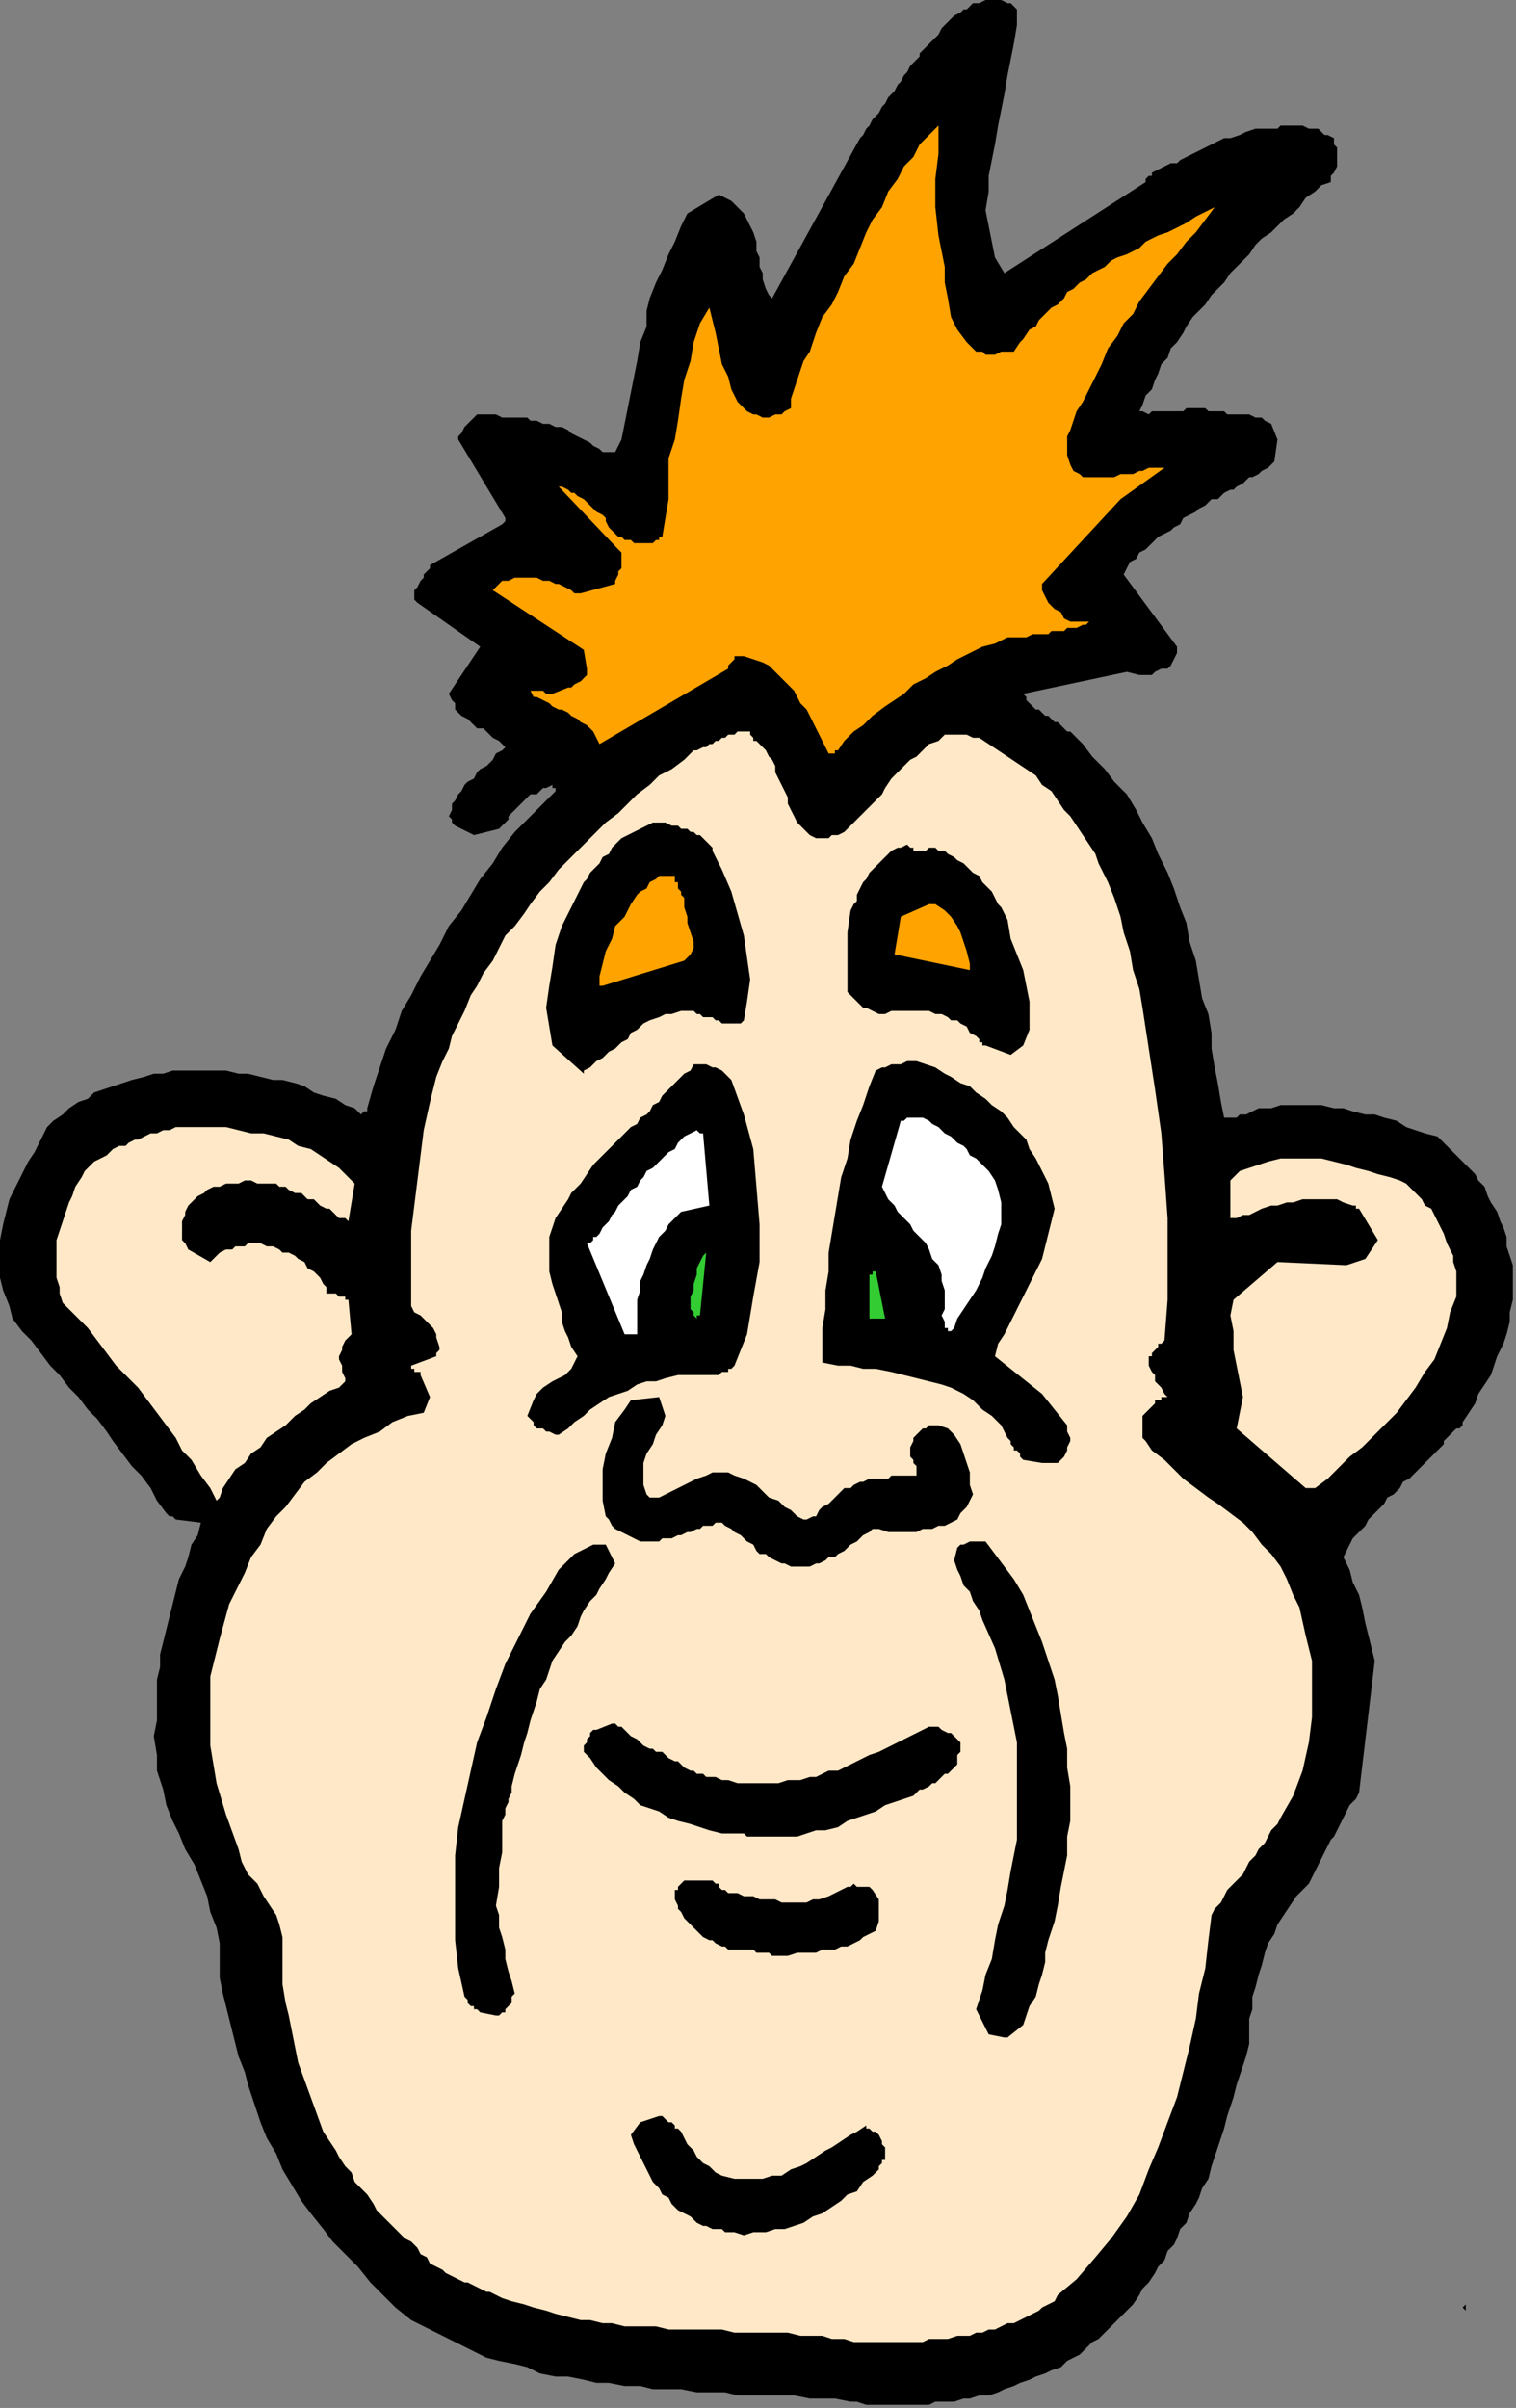 <?xml version="1.0" encoding="UTF-8" standalone="no"?>
<svg
   xmlns:dc="http://purl.org/dc/elements/1.1/"
   xmlns:cc="http://creativecommons.org/ns#"
   xmlns:rdf="http://www.w3.org/1999/02/22-rdf-syntax-ns#"
   xmlns:svg="http://www.w3.org/2000/svg"
   xmlns="http://www.w3.org/2000/svg"
   xmlns:sodipodi="http://sodipodi.sourceforge.net/DTD/sodipodi-0.dtd"
   xmlns:inkscape="http://www.inkscape.org/namespaces/inkscape"
   version="1.0"
   width="127.794mm"
   height="202.935mm"
   id="svg49"
   sodipodi:docname="CMEN140.WMF">
  <rect width="100%" height="100%" fill="#808080" stroke="none"/>
  <sodipodi:namedview
     pagecolor="#ffffff"
     bordercolor="#666666"
     borderopacity="1"
     objecttolerance="10"
     gridtolerance="10"
     guidetolerance="10"
     inkscape:pageopacity="0"
     inkscape:pageshadow="2"
     inkscape:window-width="640"
     inkscape:window-height="480"
     id="namedview51" />
  <defs
     id="defs3">
    <pattern
       id="WMFhbasepattern"
       patternUnits="userSpaceOnUse"
       width="6"
       height="6"
       x="0"
       y="0" />
  </defs>
  <path
     style="fill:#000000;fill-rule:evenodd;fill-opacity:1;stroke:none;"
     d="  M 271,765   L 273,765   L 276,766   L 279,766   L 282,766   L 285,766   L 287,766   L 290,766   L 293,766   L 296,766   L 298,765   L 301,765   L 304,765   L 307,764   L 309,764   L 312,763   L 315,763   L 318,762   L 320,761   L 323,760   L 325,759   L 328,758   L 330,757   L 333,756   L 335,755   L 338,754   L 340,752   L 342,751   L 344,750   L 346,748   L 348,746   L 350,745   L 352,743   L 355,740   L 357,738   L 359,736   L 361,734   L 363,731   L 364,729   L 366,727   L 368,724   L 369,722   L 371,720   L 372,717   L 374,715   L 375,713   L 376,710   L 378,708   L 379,705   L 381,702   L 382,700   L 383,697   L 385,694   L 386,690   L 387,687   L 388,684   L 389,681   L 390,678   L 391,674   L 392,671   L 393,668   L 394,664   L 395,661   L 396,658   L 397,655   L 398,651   L 398,647   L 398,643   L 399,640   L 399,636   L 400,633   L 401,629   L 402,626   L 403,622   L 404,619   L 406,616   L 407,613   L 409,610   L 411,607   L 413,604   L 415,602   L 417,600   L 418,598   L 419,596   L 420,594   L 421,592   L 422,590   L 423,588   L 424,586   L 425,585   L 426,583   L 427,581   L 428,579   L 429,577   L 430,575   L 432,573   L 433,571   L 438,529   L 437,525   L 436,521   L 435,517   L 434,512   L 433,508   L 431,504   L 430,500   L 428,496   L 429,494   L 430,492   L 431,490   L 432,489   L 434,487   L 435,486   L 436,484   L 437,483   L 439,481   L 440,480   L 441,479   L 442,477   L 444,476   L 445,475   L 446,474   L 447,472   L 449,471   L 451,469   L 452,468   L 454,466   L 455,465   L 457,463   L 458,462   L 460,460   L 460,459   L 461,458   L 462,457   L 463,456   L 464,455   L 465,455   L 466,454   L 466,453   L 468,450   L 470,447   L 471,444   L 473,441   L 475,438   L 476,435   L 477,432   L 479,428   L 480,425   L 481,421   L 481,418   L 482,414   L 482,411   L 482,407   L 482,403   L 481,400   L 480,397   L 480,394   L 479,391   L 478,389   L 477,386   L 475,383   L 474,381   L 473,378   L 471,376   L 470,374   L 468,372   L 466,370   L 464,368   L 462,366   L 460,364   L 458,362   L 454,361   L 451,360   L 448,359   L 445,357   L 441,356   L 438,355   L 435,355   L 431,354   L 428,353   L 425,353   L 421,352   L 418,352   L 415,352   L 411,352   L 408,352   L 405,353   L 403,353   L 401,353   L 399,354   L 397,355   L 395,355   L 394,356   L 392,356   L 390,356   L 389,351   L 388,345   L 387,340   L 386,334   L 386,329   L 385,323   L 383,318   L 382,312   L 381,306   L 379,300   L 378,294   L 376,289   L 374,283   L 372,278   L 369,272   L 367,267   L 364,262   L 362,258   L 359,253   L 355,249   L 352,245   L 348,241   L 345,237   L 341,233   L 340,233   L 339,232   L 338,231   L 337,230   L 336,230   L 335,229   L 334,228   L 333,228   L 332,227   L 331,226   L 330,226   L 329,225   L 328,224   L 327,223   L 327,222   L 326,221   L 359,214   L 363,215   L 365,215   L 367,215   L 368,214   L 370,213   L 372,213   L 373,212   L 374,210   L 375,208   L 375,208   L 375,207   L 375,206   L 375,206   L 358,183   L 359,181   L 360,179   L 362,178   L 363,176   L 365,175   L 366,174   L 368,172   L 369,171   L 371,170   L 373,169   L 374,168   L 376,167   L 377,165   L 379,164   L 381,163   L 382,162   L 384,161   L 385,160   L 386,159   L 388,159   L 389,158   L 390,157   L 392,156   L 393,156   L 394,155   L 396,154   L 397,153   L 398,152   L 399,152   L 401,151   L 402,150   L 404,149   L 404,149   L 405,148   L 405,148   L 406,147   L 407,140   L 405,135   L 403,134   L 402,133   L 401,133   L 400,133   L 398,132   L 397,132   L 396,132   L 394,132   L 393,132   L 391,132   L 390,131   L 389,131   L 387,131   L 386,131   L 385,131   L 384,130   L 382,130   L 381,130   L 379,130   L 378,130   L 377,131   L 375,131   L 374,131   L 373,131   L 372,131   L 370,131   L 369,131   L 368,131   L 367,131   L 366,132   L 364,131   L 363,131   L 364,129   L 365,126   L 367,124   L 368,121   L 369,119   L 370,116   L 372,114   L 373,111   L 375,109   L 377,106   L 378,104   L 380,101   L 382,99   L 384,97   L 386,94   L 388,92   L 390,90   L 392,87   L 394,85   L 396,83   L 398,81   L 400,78   L 402,76   L 405,74   L 407,72   L 409,70   L 412,68   L 414,66   L 416,63   L 419,61   L 421,59   L 424,58   L 424,56   L 425,55   L 426,53   L 426,51   L 426,49   L 426,47   L 425,46   L 425,44   L 423,43   L 422,43   L 421,42   L 420,41   L 418,41   L 417,41   L 415,40   L 413,40   L 412,40   L 410,40   L 408,40   L 407,41   L 405,41   L 403,41   L 401,41   L 400,41   L 397,42   L 395,43   L 392,44   L 390,44   L 388,45   L 386,46   L 384,47   L 382,48   L 380,49   L 378,50   L 376,51   L 375,52   L 373,52   L 371,53   L 369,54   L 367,55   L 367,56   L 366,56   L 365,57   L 365,58   L 320,87   L 317,82   L 316,77   L 315,72   L 314,67   L 315,61   L 315,56   L 316,51   L 317,46   L 318,40   L 319,35   L 320,30   L 321,24   L 322,19   L 323,14   L 324,8   L 324,3   L 323,2   L 322,1   L 321,1   L 319,0   L 318,0   L 317,0   L 316,0   L 315,0   L 314,0   L 312,1   L 311,1   L 310,1   L 309,2   L 308,3   L 307,3   L 306,4   L 304,5   L 303,6   L 302,7   L 301,8   L 300,9   L 299,11   L 298,12   L 297,13   L 296,14   L 295,15   L 294,16   L 293,17   L 293,18   L 292,19   L 291,20   L 290,21   L 289,23   L 288,24   L 287,26   L 286,27   L 285,29   L 284,30   L 283,31   L 282,33   L 281,34   L 280,36   L 279,37   L 278,38   L 277,40   L 276,41   L 275,43   L 274,44   L 246,95   L 245,94   L 244,92   L 243,89   L 243,87   L 242,85   L 242,82   L 241,80   L 241,77   L 240,74   L 239,72   L 238,70   L 237,68   L 235,66   L 233,64   L 231,63   L 229,62   L 219,68   L 217,72   L 215,77   L 213,81   L 211,86   L 209,90   L 207,95   L 206,99   L 206,104   L 204,109   L 203,115   L 202,120   L 201,125   L 200,130   L 199,135   L 198,140   L 196,144   L 194,144   L 192,144   L 191,143   L 189,142   L 188,141   L 186,140   L 184,139   L 182,138   L 181,137   L 179,136   L 177,136   L 175,135   L 173,135   L 171,134   L 169,134   L 168,133   L 166,133   L 164,133   L 162,133   L 160,133   L 158,132   L 157,132   L 155,132   L 153,132   L 152,132   L 151,133   L 150,134   L 149,135   L 148,136   L 147,138   L 146,139   L 146,140   L 161,165   L 161,165   L 161,166   L 161,166   L 160,167   L 137,180   L 137,181   L 136,182   L 135,183   L 135,184   L 134,185   L 133,187   L 132,188   L 132,189   L 132,190   L 132,190   L 132,191   L 133,192   L 153,206   L 143,221   L 144,223   L 145,224   L 145,226   L 146,227   L 147,228   L 149,229   L 150,230   L 151,231   L 152,232   L 154,232   L 155,233   L 156,234   L 157,235   L 159,236   L 160,237   L 161,238   L 160,239   L 158,240   L 157,242   L 156,243   L 155,244   L 153,245   L 152,246   L 151,248   L 149,249   L 148,250   L 147,252   L 146,253   L 145,255   L 144,256   L 144,258   L 143,260   L 144,261   L 144,262   L 145,263   L 145,263   L 151,266   L 159,264   L 160,263   L 161,262   L 162,261   L 162,260   L 163,259   L 164,258   L 165,257   L 166,256   L 167,255   L 168,254   L 169,253   L 171,253   L 172,252   L 173,251   L 174,251   L 176,250   L 176,250   L 176,251   L 177,251   L 177,252   L 164,265   L 160,270   L 157,275   L 153,280   L 150,285   L 147,290   L 143,295   L 140,301   L 137,306   L 134,311   L 131,317   L 128,322   L 126,328   L 123,334   L 121,340   L 119,346   L 117,353   L 117,354   L 117,354   L 116,354   L 115,355   L 113,353   L 110,352   L 107,350   L 103,349   L 100,348   L 97,346   L 94,345   L 90,344   L 87,344   L 83,343   L 79,342   L 76,342   L 72,341   L 69,341   L 65,341   L 62,341   L 59,341   L 55,341   L 52,342   L 49,342   L 46,343   L 42,344   L 39,345   L 36,346   L 33,347   L 30,348   L 28,350   L 25,351   L 22,353   L 20,355   L 17,357   L 15,359   L 13,363   L 11,367   L 9,370   L 7,374   L 5,378   L 3,382   L 2,386   L 1,390   L 0,395   L 0,399   L 0,403   L 0,407   L 1,411   L 3,416   L 4,420   L 7,424   L 10,427   L 13,431   L 16,435   L 19,438   L 22,442   L 25,445   L 28,449   L 31,452   L 34,456   L 36,459   L 39,463   L 42,467   L 45,470   L 48,474   L 50,478   L 53,482   L 53,482   L 54,483   L 54,483   L 55,483   L 55,483   L 56,484   L 56,484   L 56,484   L 64,485   L 63,489   L 61,492   L 60,496   L 59,499   L 57,503   L 56,507   L 55,511   L 54,515   L 53,519   L 52,523   L 51,527   L 51,531   L 50,535   L 50,539   L 50,544   L 50,548   L 49,553   L 50,559   L 50,564   L 52,570   L 53,575   L 55,580   L 57,584   L 59,589   L 62,594   L 64,599   L 66,604   L 67,609   L 69,614   L 70,619   L 70,625   L 70,630   L 71,635   L 72,639   L 73,643   L 74,647   L 75,651   L 76,655   L 78,660   L 79,664   L 81,670   L 83,676   L 85,681   L 88,686   L 90,691   L 93,696   L 96,701   L 99,705   L 103,710   L 106,714   L 110,718   L 114,722   L 118,727   L 122,731   L 126,735   L 131,739   L 135,741   L 139,743   L 143,745   L 147,747   L 151,749   L 155,751   L 159,752   L 164,753   L 168,754   L 172,756   L 177,757   L 181,757   L 186,758   L 190,759   L 194,759   L 199,760   L 204,760   L 208,761   L 213,761   L 217,761   L 222,762   L 226,762   L 231,762   L 235,763   L 240,763   L 244,763   L 249,763   L 253,763   L 258,764   L 262,764   L 266,764   L 271,765  z "
     id="path5" />
  <path
     style="fill:#ffe8c7;fill-rule:evenodd;fill-opacity:1;stroke:none;"
     d="  M 272,746   L 274,746   L 276,746   L 279,746   L 281,746   L 283,746   L 285,746   L 287,746   L 289,746   L 292,746   L 294,746   L 296,745   L 298,745   L 300,745   L 302,745   L 305,744   L 307,744   L 309,744   L 311,743   L 313,743   L 315,742   L 317,742   L 319,741   L 321,740   L 323,740   L 325,739   L 327,738   L 329,737   L 331,736   L 332,735   L 334,734   L 336,733   L 337,731   L 343,726   L 349,719   L 354,713   L 359,706   L 363,699   L 366,691   L 369,684   L 372,676   L 375,668   L 377,660   L 379,652   L 381,643   L 382,635   L 384,627   L 385,618   L 386,610   L 387,608   L 389,606   L 390,604   L 391,602   L 393,600   L 394,599   L 396,597   L 397,595   L 398,593   L 400,591   L 401,589   L 403,587   L 404,585   L 405,583   L 407,581   L 408,579   L 412,572   L 415,564   L 417,555   L 418,547   L 418,538   L 418,529   L 416,521   L 414,512   L 412,508   L 410,503   L 408,499   L 405,495   L 402,492   L 399,488   L 396,485   L 392,482   L 388,479   L 385,477   L 381,474   L 377,471   L 374,468   L 371,465   L 367,462   L 365,459   L 364,458   L 364,456   L 364,454   L 364,453   L 364,451   L 365,450   L 366,449   L 367,448   L 368,447   L 368,446   L 369,446   L 370,446   L 370,445   L 371,445   L 372,445   L 372,445   L 371,444   L 370,442   L 369,441   L 368,440   L 368,438   L 367,437   L 366,435   L 366,433   L 366,432   L 367,432   L 367,431   L 368,430   L 369,429   L 369,428   L 370,428   L 371,427   L 372,414   L 372,401   L 372,388   L 371,374   L 370,361   L 368,347   L 366,334   L 364,321   L 363,315   L 361,309   L 360,303   L 358,297   L 357,292   L 355,286   L 353,281   L 350,275   L 349,272   L 347,269   L 345,266   L 343,263   L 341,260   L 339,258   L 337,255   L 335,252   L 332,250   L 330,247   L 327,245   L 324,243   L 321,241   L 318,239   L 315,237   L 312,235   L 310,235   L 308,234   L 307,234   L 305,234   L 303,234   L 301,234   L 300,235   L 299,236   L 296,237   L 294,239   L 292,241   L 290,242   L 288,244   L 286,246   L 284,248   L 282,251   L 281,253   L 279,255   L 277,257   L 275,259   L 273,261   L 271,263   L 269,265   L 267,266   L 266,266   L 265,266   L 264,267   L 263,267   L 262,267   L 261,267   L 260,267   L 260,267   L 258,266   L 257,265   L 255,263   L 254,262   L 253,260   L 252,258   L 251,256   L 251,254   L 250,252   L 249,250   L 248,248   L 247,246   L 247,244   L 246,242   L 245,241   L 244,239   L 243,238   L 242,237   L 241,236   L 240,236   L 240,235   L 239,234   L 239,233   L 238,233   L 237,233   L 236,233   L 235,233   L 234,234   L 233,234   L 232,234   L 231,235   L 230,235   L 229,236   L 228,236   L 227,237   L 226,237   L 225,238   L 224,238   L 222,239   L 221,239   L 218,242   L 214,245   L 210,247   L 207,250   L 203,253   L 200,256   L 197,259   L 193,262   L 190,265   L 187,268   L 184,271   L 181,274   L 178,277   L 175,281   L 172,284   L 169,288   L 167,291   L 164,295   L 161,298   L 159,302   L 157,306   L 154,310   L 152,314   L 150,317   L 148,322   L 146,326   L 144,330   L 143,334   L 141,338   L 139,343   L 138,347   L 137,351   L 135,360   L 134,368   L 133,376   L 132,384   L 131,392   L 131,400   L 131,408   L 131,416   L 132,418   L 134,419   L 135,420   L 136,421   L 138,423   L 139,425   L 139,426   L 140,429   L 140,429   L 140,430   L 139,431   L 139,432   L 131,435   L 131,436   L 131,436   L 132,436   L 132,437   L 133,437   L 133,437   L 134,437   L 134,438   L 137,445   L 135,450   L 130,451   L 125,453   L 121,456   L 116,458   L 112,460   L 108,463   L 104,466   L 101,469   L 97,472   L 94,476   L 91,480   L 88,483   L 85,487   L 83,492   L 80,496   L 78,501   L 73,511   L 70,522   L 67,534   L 67,545   L 67,556   L 69,568   L 72,578   L 76,589   L 77,593   L 79,597   L 82,600   L 84,604   L 86,607   L 88,610   L 89,613   L 90,617   L 90,622   L 90,627   L 90,632   L 91,638   L 92,642   L 93,647   L 94,652   L 95,657   L 103,679   L 105,682   L 107,685   L 108,687   L 110,690   L 112,692   L 113,695   L 115,697   L 117,699   L 119,702   L 120,704   L 122,706   L 124,708   L 126,710   L 129,713   L 131,714   L 133,716   L 134,718   L 136,719   L 137,721   L 139,722   L 141,723   L 142,724   L 144,725   L 146,726   L 148,727   L 149,727   L 151,728   L 153,729   L 155,730   L 156,730   L 158,731   L 160,732   L 163,733   L 167,734   L 170,735   L 174,736   L 177,737   L 181,738   L 185,739   L 188,739   L 192,740   L 195,740   L 199,741   L 202,741   L 206,741   L 209,741   L 213,742   L 216,742   L 220,742   L 223,742   L 227,742   L 230,742   L 234,743   L 237,743   L 241,743   L 244,743   L 248,743   L 251,743   L 255,744   L 258,744   L 262,744   L 265,745   L 269,745   L 272,746  z "
     id="path7" />
  <path
     style="fill:#000000;fill-rule:evenodd;fill-opacity:1;stroke:none;"
     d="  M 467,738   L 467,737   L 467,736   L 467,735   L 467,734   L 466,735   L 467,736   L 467,737   L 467,738  z "
     id="path9" />
  <path
     style="fill:#000000;fill-rule:evenodd;fill-opacity:1;stroke:none;"
     d="  M 234,711   L 237,712   L 240,711   L 244,711   L 247,710   L 250,710   L 253,709   L 256,708   L 259,706   L 262,705   L 265,703   L 268,701   L 270,699   L 273,698   L 275,695   L 278,693   L 280,691   L 280,690   L 281,689   L 281,688   L 282,688   L 282,687   L 282,685   L 282,684   L 281,683   L 281,682   L 280,680   L 279,679   L 278,679   L 277,678   L 276,678   L 276,677   L 276,677   L 273,679   L 271,680   L 268,682   L 265,684   L 263,685   L 260,687   L 257,689   L 255,690   L 252,691   L 249,693   L 246,693   L 243,694   L 240,694   L 237,694   L 234,694   L 230,693   L 228,692   L 226,690   L 224,689   L 222,687   L 221,685   L 219,683   L 218,681   L 217,679   L 216,678   L 215,678   L 215,677   L 214,676   L 213,676   L 212,675   L 211,674   L 210,674   L 204,676   L 201,680   L 202,683   L 203,685   L 204,687   L 205,689   L 206,691   L 207,693   L 208,695   L 210,697   L 211,699   L 213,700   L 214,702   L 216,704   L 218,705   L 220,706   L 222,708   L 224,709   L 225,709   L 227,710   L 228,710   L 229,710   L 230,710   L 231,711   L 232,711   L 234,711  z "
     id="path11" />
  <path
     style="fill:#000000;fill-rule:evenodd;fill-opacity:1;stroke:none;"
     d="  M 321,649   L 326,645   L 327,642   L 328,639   L 330,636   L 331,632   L 332,629   L 333,625   L 333,622   L 334,618   L 336,612   L 337,607   L 338,601   L 339,596   L 340,591   L 340,585   L 341,580   L 341,574   L 341,569   L 340,563   L 340,557   L 339,552   L 338,546   L 337,540   L 336,535   L 334,529   L 332,523   L 330,518   L 328,513   L 326,508   L 323,503   L 320,499   L 317,495   L 314,491   L 313,491   L 311,491   L 310,491   L 309,491   L 307,492   L 306,492   L 305,493   L 305,493   L 304,497   L 305,500   L 306,502   L 307,505   L 309,507   L 310,510   L 312,513   L 313,516   L 317,525   L 320,535   L 322,545   L 324,555   L 324,566   L 324,576   L 324,586   L 322,596   L 321,602   L 320,607   L 318,613   L 317,618   L 316,624   L 314,629   L 313,634   L 311,640   L 315,648   L 320,649   L 320,649   L 320,649   L 320,649   L 321,649  z "
     id="path13" />
  <path
     style="fill:#000000;fill-rule:evenodd;fill-opacity:1;stroke:none;"
     d="  M 159,642   L 159,642   L 160,641   L 160,641   L 160,641   L 161,641   L 161,640   L 162,639   L 162,639   L 163,638   L 163,637   L 163,636   L 164,635   L 163,631   L 162,628   L 161,624   L 161,621   L 160,617   L 159,614   L 159,610   L 158,607   L 159,601   L 159,595   L 160,590   L 160,584   L 160,582   L 160,580   L 161,578   L 161,576   L 162,574   L 162,573   L 163,571   L 163,569   L 164,565   L 165,562   L 166,559   L 167,555   L 168,552   L 169,548   L 170,545   L 171,542   L 172,538   L 174,535   L 175,532   L 176,529   L 178,526   L 180,523   L 182,521   L 184,518   L 185,515   L 186,513   L 188,510   L 190,508   L 191,506   L 193,503   L 194,501   L 196,498   L 193,492   L 191,492   L 189,492   L 187,493   L 185,494   L 183,495   L 181,497   L 180,498   L 178,500   L 174,507   L 169,514   L 165,522   L 161,530   L 158,538   L 155,547   L 152,555   L 150,564   L 148,573   L 146,582   L 145,591   L 145,600   L 145,609   L 145,618   L 146,627   L 148,636   L 148,636   L 149,637   L 149,638   L 150,639   L 151,639   L 151,640   L 152,640   L 153,641   L 158,642   L 158,642   L 159,642   L 159,642   L 159,642  z "
     id="path15" />
  <path
     style="fill:#000000;fill-rule:evenodd;fill-opacity:1;stroke:none;"
     d="  M 247,623   L 249,623   L 251,623   L 254,622   L 256,622   L 258,622   L 260,622   L 262,621   L 264,621   L 266,621   L 268,620   L 270,620   L 272,619   L 274,618   L 275,617   L 277,616   L 279,615   L 280,612   L 280,608   L 280,605   L 278,602   L 277,601   L 276,601   L 275,601   L 274,601   L 273,601   L 272,600   L 271,601   L 270,601   L 268,602   L 266,603   L 264,604   L 261,605   L 259,605   L 257,606   L 254,606   L 252,606   L 249,606   L 247,605   L 244,605   L 242,605   L 240,604   L 237,604   L 235,603   L 232,603   L 231,602   L 230,602   L 229,601   L 229,600   L 228,600   L 227,599   L 226,599   L 225,599   L 218,599   L 218,599   L 217,600   L 217,600   L 216,601   L 216,602   L 215,602   L 215,603   L 215,604   L 215,605   L 216,607   L 216,608   L 217,609   L 218,611   L 219,612   L 220,613   L 221,614   L 222,615   L 223,616   L 224,617   L 226,618   L 227,618   L 228,619   L 230,620   L 231,620   L 232,621   L 234,621   L 235,621   L 236,621   L 237,621   L 238,621   L 239,621   L 240,621   L 241,622   L 242,622   L 242,622   L 243,622   L 244,622   L 245,622   L 246,623   L 247,623  z "
     id="path17" />
  <path
     style="fill:#000000;fill-rule:evenodd;fill-opacity:1;stroke:none;"
     d="  M 241,585   L 244,585   L 247,585   L 250,585   L 254,585   L 257,584   L 260,583   L 263,583   L 267,582   L 270,580   L 273,579   L 276,578   L 279,577   L 282,575   L 285,574   L 288,573   L 291,572   L 292,571   L 293,570   L 294,570   L 296,569   L 297,568   L 298,568   L 299,567   L 300,566   L 301,565   L 302,565   L 303,564   L 304,563   L 305,562   L 305,561   L 305,559   L 306,558   L 306,557   L 306,556   L 306,556   L 306,555   L 305,554   L 304,553   L 303,552   L 302,552   L 300,551   L 299,550   L 297,550   L 296,550   L 294,551   L 292,552   L 290,553   L 288,554   L 286,555   L 284,556   L 282,557   L 280,558   L 277,559   L 275,560   L 273,561   L 271,562   L 269,563   L 267,564   L 264,564   L 262,565   L 260,566   L 258,566   L 255,567   L 253,567   L 251,567   L 248,568   L 246,568   L 244,568   L 241,568   L 239,568   L 237,568   L 235,568   L 232,567   L 230,567   L 228,566   L 225,566   L 224,565   L 222,565   L 221,564   L 220,564   L 218,563   L 217,562   L 216,561   L 215,561   L 213,560   L 212,559   L 211,558   L 209,558   L 208,557   L 207,557   L 205,556   L 204,555   L 203,554   L 201,553   L 200,552   L 199,551   L 198,550   L 197,550   L 196,549   L 195,549   L 190,551   L 189,551   L 188,552   L 188,553   L 187,554   L 187,555   L 186,556   L 186,557   L 186,558   L 188,560   L 190,563   L 192,565   L 194,567   L 197,569   L 199,571   L 202,573   L 204,575   L 207,576   L 210,577   L 213,579   L 216,580   L 220,581   L 223,582   L 226,583   L 230,584   L 231,584   L 233,584   L 234,584   L 236,584   L 237,584   L 238,585   L 239,585   L 241,585  z "
     id="path19" />
  <path
     style="fill:#000000;fill-rule:evenodd;fill-opacity:1;stroke:none;"
     d="  M 254,499   L 256,499   L 258,499   L 260,498   L 261,498   L 263,497   L 264,496   L 266,496   L 267,495   L 269,494   L 270,493   L 271,492   L 273,491   L 274,490   L 275,489   L 277,488   L 278,487   L 280,487   L 283,488   L 285,488   L 287,488   L 290,488   L 292,488   L 294,487   L 297,487   L 299,486   L 301,486   L 303,485   L 305,484   L 306,482   L 308,480   L 309,478   L 310,476   L 309,473   L 309,469   L 308,466   L 307,463   L 306,460   L 304,457   L 302,455   L 299,454   L 298,454   L 297,454   L 296,454   L 295,455   L 294,455   L 293,456   L 292,457   L 291,458   L 291,459   L 290,461   L 290,462   L 290,464   L 291,465   L 291,466   L 292,467   L 292,469   L 292,469   L 292,470   L 291,470   L 291,470   L 289,470   L 288,470   L 286,470   L 284,470   L 283,471   L 281,471   L 280,471   L 278,471   L 277,471   L 275,472   L 274,472   L 272,473   L 271,474   L 269,474   L 268,475   L 267,476   L 265,478   L 264,479   L 262,480   L 261,481   L 260,483   L 259,483   L 257,484   L 256,484   L 254,483   L 252,481   L 250,480   L 248,478   L 245,477   L 243,475   L 241,473   L 239,472   L 237,471   L 234,470   L 232,469   L 230,469   L 227,469   L 225,470   L 222,471   L 220,472   L 218,473   L 216,474   L 214,475   L 212,476   L 210,477   L 209,477   L 207,477   L 206,476   L 205,473   L 205,470   L 205,466   L 206,463   L 208,460   L 209,457   L 211,454   L 212,451   L 210,445   L 201,446   L 199,449   L 196,453   L 195,458   L 193,463   L 192,468   L 192,473   L 192,478   L 193,483   L 194,484   L 195,486   L 196,487   L 198,488   L 200,489   L 202,490   L 204,491   L 206,491   L 208,491   L 210,491   L 211,490   L 213,490   L 214,490   L 216,489   L 217,489   L 219,488   L 220,488   L 222,487   L 223,487   L 224,486   L 226,486   L 227,486   L 228,485   L 230,485   L 231,486   L 233,487   L 234,488   L 236,489   L 237,490   L 238,491   L 240,492   L 241,494   L 242,495   L 244,495   L 245,496   L 247,497   L 249,498   L 250,498   L 252,499   L 254,499  z "
     id="path21" />
  <path
     style="fill:#ffe8c7;fill-rule:evenodd;fill-opacity:1;stroke:none;"
     d="  M 70,477   L 71,474   L 73,471   L 75,468   L 78,466   L 80,463   L 83,461   L 85,458   L 88,456   L 91,454   L 94,451   L 97,449   L 99,447   L 102,445   L 105,443   L 108,442   L 110,440   L 110,439   L 109,437   L 109,435   L 108,433   L 108,432   L 109,430   L 109,429   L 110,427   L 111,426   L 111,426   L 112,425   L 112,425   L 111,414   L 110,414   L 110,413   L 109,413   L 108,413   L 107,412   L 106,412   L 105,412   L 104,412   L 104,410   L 103,409   L 102,407   L 101,406   L 100,405   L 98,404   L 97,402   L 95,401   L 94,400   L 92,399   L 90,399   L 89,398   L 87,397   L 85,397   L 83,396   L 81,396   L 79,396   L 78,397   L 77,397   L 75,397   L 74,398   L 73,398   L 72,398   L 70,399   L 67,402   L 60,398   L 59,396   L 58,395   L 58,393   L 58,391   L 58,389   L 59,387   L 59,386   L 60,384   L 62,382   L 63,381   L 65,380   L 66,379   L 68,378   L 70,378   L 72,377   L 74,377   L 76,377   L 78,376   L 80,376   L 82,377   L 84,377   L 86,377   L 88,377   L 89,378   L 91,378   L 92,379   L 94,380   L 96,380   L 97,381   L 98,382   L 100,382   L 101,383   L 102,384   L 104,385   L 105,385   L 106,386   L 107,387   L 108,388   L 110,388   L 111,389   L 113,377   L 110,374   L 108,372   L 105,370   L 102,368   L 99,366   L 95,365   L 92,363   L 88,362   L 84,361   L 80,361   L 76,360   L 72,359   L 68,359   L 64,359   L 60,359   L 56,359   L 54,360   L 52,360   L 50,361   L 48,361   L 46,362   L 44,363   L 43,363   L 41,364   L 40,365   L 38,365   L 36,366   L 35,367   L 34,368   L 32,369   L 30,370   L 29,371   L 27,373   L 26,375   L 24,378   L 23,381   L 22,383   L 21,386   L 20,389   L 19,392   L 18,395   L 18,398   L 18,401   L 18,404   L 18,407   L 19,410   L 19,412   L 20,415   L 24,419   L 28,423   L 31,427   L 34,431   L 37,435   L 41,439   L 44,442   L 47,446   L 50,450   L 53,454   L 56,458   L 58,462   L 61,465   L 64,470   L 67,474   L 69,478   L 69,478   L 70,477   L 70,477   L 70,477  z "
     id="path23" />
  <path
     style="fill:#ffe8c7;fill-rule:evenodd;fill-opacity:1;stroke:none;"
     d="  M 416,474   L 417,474   L 417,474   L 418,474   L 419,474   L 423,471   L 427,467   L 430,464   L 434,461   L 438,457   L 442,453   L 445,450   L 448,446   L 451,442   L 454,437   L 457,433   L 459,428   L 461,423   L 462,418   L 464,413   L 464,407   L 464,405   L 463,402   L 463,400   L 462,398   L 461,396   L 460,393   L 459,391   L 458,389   L 457,387   L 456,385   L 454,384   L 453,382   L 451,380   L 450,379   L 448,377   L 446,376   L 443,375   L 439,374   L 436,373   L 432,372   L 429,371   L 425,370   L 421,369   L 418,369   L 414,369   L 411,369   L 408,369   L 404,370   L 401,371   L 398,372   L 395,373   L 392,376   L 392,388   L 394,388   L 396,387   L 398,387   L 400,386   L 402,385   L 405,384   L 407,384   L 410,383   L 412,383   L 415,382   L 418,382   L 420,382   L 423,382   L 426,382   L 428,383   L 431,384   L 432,384   L 432,385   L 433,385   L 433,385   L 439,395   L 435,401   L 429,403   L 407,402   L 393,414   L 392,419   L 393,424   L 393,430   L 394,435   L 395,440   L 396,445   L 395,450   L 394,455   L 416,474   L 416,474   L 416,474   L 416,474   L 416,474  z "
     id="path25" />
  <path
     style="fill:#000000;fill-rule:evenodd;fill-opacity:1;stroke:none;"
     d="  M 332,466   L 337,466   L 338,465   L 339,464   L 340,462   L 340,461   L 341,459   L 341,458   L 340,456   L 340,454   L 332,444   L 317,432   L 318,428   L 320,425   L 322,421   L 324,417   L 326,413   L 328,409   L 330,405   L 332,401   L 333,397   L 334,393   L 335,389   L 336,385   L 335,381   L 334,377   L 332,373   L 330,369   L 328,366   L 327,363   L 325,361   L 323,359   L 321,356   L 319,354   L 316,352   L 314,350   L 311,348   L 309,346   L 306,345   L 303,343   L 301,342   L 298,340   L 295,339   L 292,338   L 290,338   L 289,338   L 287,339   L 285,339   L 284,339   L 282,340   L 281,340   L 279,341   L 277,346   L 275,352   L 273,357   L 271,363   L 270,369   L 268,375   L 267,381   L 266,387   L 265,393   L 264,399   L 264,405   L 263,411   L 263,417   L 262,423   L 262,428   L 262,434   L 267,435   L 271,435   L 275,436   L 279,436   L 284,437   L 288,438   L 292,439   L 296,440   L 300,441   L 303,442   L 307,444   L 310,446   L 313,449   L 316,451   L 319,454   L 321,458   L 322,459   L 322,460   L 323,461   L 323,462   L 324,462   L 325,463   L 325,464   L 326,465   L 332,466  z "
     id="path27" />
  <path
     style="fill:#000000;fill-rule:evenodd;fill-opacity:1;stroke:none;"
     d="  M 177,457   L 177,457   L 178,457   L 178,457   L 178,457   L 181,455   L 183,453   L 186,451   L 188,449   L 191,447   L 194,445   L 197,444   L 200,443   L 203,441   L 206,440   L 209,440   L 212,439   L 216,438   L 219,438   L 223,438   L 226,438   L 228,438   L 229,438   L 230,437   L 231,437   L 232,437   L 232,436   L 233,436   L 234,435   L 238,425   L 240,413   L 242,402   L 242,390   L 241,378   L 240,366   L 237,355   L 233,344   L 232,343   L 231,342   L 230,341   L 228,340   L 227,340   L 225,339   L 223,339   L 221,339   L 220,341   L 218,342   L 217,343   L 215,345   L 214,346   L 212,348   L 211,349   L 210,351   L 208,352   L 207,354   L 206,355   L 204,356   L 203,358   L 201,359   L 200,360   L 199,361   L 196,364   L 194,366   L 191,369   L 189,371   L 187,374   L 185,377   L 182,380   L 181,382   L 179,385   L 177,388   L 176,391   L 175,394   L 175,398   L 175,401   L 175,405   L 176,409   L 177,412   L 178,415   L 179,418   L 179,421   L 180,424   L 181,426   L 182,429   L 184,432   L 183,434   L 182,436   L 180,438   L 178,439   L 176,440   L 173,442   L 171,444   L 170,446   L 168,451   L 169,452   L 170,453   L 170,454   L 171,455   L 173,455   L 174,456   L 175,456   L 177,457  z "
     id="path29" />
  <path
     style="fill:#ffffff;fill-rule:evenodd;fill-opacity:1;stroke:none;"
     d="  M 199,425   L 199,425   L 200,425   L 200,425   L 201,425   L 201,425   L 201,425   L 202,425   L 203,425   L 203,422   L 203,419   L 203,417   L 203,414   L 204,411   L 204,408   L 205,406   L 206,403   L 207,401   L 208,398   L 209,396   L 210,394   L 212,392   L 213,390   L 215,388   L 217,386   L 226,384   L 224,361   L 223,361   L 223,361   L 223,361   L 222,360   L 220,361   L 218,362   L 216,364   L 215,366   L 213,367   L 211,369   L 210,370   L 208,372   L 206,373   L 205,375   L 204,376   L 203,378   L 201,379   L 200,381   L 199,382   L 198,383   L 197,384   L 196,386   L 195,387   L 194,389   L 193,390   L 192,391   L 191,393   L 190,394   L 189,394   L 189,395   L 188,396   L 187,396   L 199,425   L 199,425   L 199,425   L 199,425   L 199,425  z "
     id="path31" />
  <path
     style="fill:#ffffff;fill-rule:evenodd;fill-opacity:1;stroke:none;"
     d="  M 303,424   L 303,424   L 303,424   L 304,423   L 304,423   L 305,420   L 307,417   L 309,414   L 311,411   L 313,407   L 314,404   L 316,400   L 317,397   L 318,393   L 319,390   L 319,386   L 319,383   L 318,379   L 317,376   L 315,373   L 312,370   L 311,369   L 309,368   L 308,366   L 307,365   L 305,364   L 304,363   L 303,362   L 301,361   L 300,360   L 299,359   L 297,358   L 296,357   L 294,356   L 293,356   L 291,356   L 290,356   L 289,356   L 288,357   L 288,357   L 287,357   L 281,378   L 282,380   L 283,382   L 285,384   L 286,386   L 288,388   L 290,390   L 291,392   L 293,394   L 295,396   L 296,398   L 297,401   L 299,403   L 300,406   L 300,408   L 301,411   L 301,414   L 301,417   L 300,419   L 301,421   L 301,423   L 301,423   L 302,423   L 302,424   L 303,424  z "
     id="path33" />
  <path
     style="fill:#33cc33;fill-rule:evenodd;fill-opacity:1;stroke:none;"
     d="  M 223,419   L 225,399   L 224,400   L 223,402   L 222,404   L 222,406   L 221,409   L 221,411   L 220,413   L 220,415   L 220,417   L 221,418   L 221,419   L 222,420   L 222,420   L 222,419   L 222,419   L 223,419  z "
     id="path35" />
  <path
     style="fill:#33cc33;fill-rule:evenodd;fill-opacity:1;stroke:none;"
     d="  M 278,420   L 279,420   L 279,420   L 279,420   L 280,420   L 280,420   L 281,420   L 281,420   L 282,420   L 279,405   L 279,405   L 278,405   L 278,406   L 277,406   L 277,420   L 277,420   L 278,420   L 278,420   L 278,420  z "
     id="path37" />
  <path
     style="fill:#000000;fill-rule:evenodd;fill-opacity:1;stroke:none;"
     d="  M 186,341   L 188,340   L 190,338   L 192,337   L 194,335   L 196,334   L 198,332   L 200,331   L 201,329   L 203,328   L 205,326   L 207,325   L 210,324   L 212,323   L 214,323   L 217,322   L 220,322   L 221,322   L 222,323   L 223,323   L 224,324   L 225,324   L 227,324   L 228,325   L 229,325   L 230,326   L 231,326   L 232,326   L 233,326   L 234,326   L 235,326   L 236,326   L 237,325   L 238,319   L 239,312   L 238,305   L 237,298   L 235,291   L 233,284   L 230,277   L 227,271   L 227,270   L 226,269   L 225,268   L 224,267   L 223,266   L 222,266   L 221,265   L 220,265   L 219,264   L 217,264   L 216,263   L 215,263   L 214,263   L 212,262   L 211,262   L 210,262   L 208,262   L 206,263   L 204,264   L 202,265   L 200,266   L 198,267   L 197,268   L 195,270   L 194,272   L 192,273   L 191,275   L 189,277   L 188,278   L 187,280   L 186,281   L 185,283   L 182,289   L 179,295   L 177,301   L 176,308   L 175,314   L 174,321   L 175,327   L 176,333   L 186,342   L 186,342   L 186,341   L 186,341   L 186,341  z "
     id="path39" />
  <path
     style="fill:#000000;fill-rule:evenodd;fill-opacity:1;stroke:none;"
     d="  M 322,336   L 326,333   L 328,328   L 328,324   L 328,319   L 327,314   L 326,309   L 324,304   L 322,299   L 321,293   L 320,291   L 319,289   L 318,288   L 317,286   L 316,284   L 314,282   L 313,281   L 312,279   L 310,278   L 309,277   L 307,275   L 305,274   L 304,273   L 302,272   L 301,271   L 299,271   L 298,270   L 297,270   L 296,270   L 296,270   L 295,271   L 294,271   L 293,271   L 292,271   L 292,271   L 291,271   L 291,270   L 291,270   L 290,270   L 290,270   L 289,269   L 289,269   L 287,270   L 286,270   L 284,271   L 283,272   L 282,273   L 281,274   L 279,276   L 278,277   L 277,278   L 276,280   L 275,281   L 274,283   L 273,285   L 273,287   L 272,288   L 271,290   L 270,297   L 270,303   L 270,309   L 270,316   L 271,317   L 272,318   L 273,319   L 275,321   L 276,321   L 278,322   L 280,323   L 282,323   L 284,322   L 286,322   L 288,322   L 290,322   L 292,322   L 294,322   L 296,322   L 298,323   L 300,323   L 302,324   L 303,325   L 305,325   L 306,326   L 308,327   L 309,329   L 311,330   L 311,330   L 312,331   L 312,331   L 312,332   L 313,332   L 313,332   L 313,333   L 314,333   L 322,336  z "
     id="path41" />
  <path
     style="fill:#ffa300;fill-rule:evenodd;fill-opacity:1;stroke:none;"
     d="  M 192,314   L 218,306   L 220,304   L 221,302   L 221,300   L 220,297   L 219,294   L 219,292   L 218,289   L 218,286   L 217,285   L 217,284   L 216,283   L 216,282   L 216,281   L 215,281   L 215,280   L 215,279   L 213,279   L 212,279   L 210,279   L 209,280   L 207,281   L 206,283   L 204,284   L 203,285   L 201,288   L 199,292   L 196,295   L 195,299   L 193,303   L 192,307   L 191,311   L 191,314   L 191,314   L 192,314   L 192,314   L 192,314  z "
     id="path43" />
  <path
     style="fill:#ffa300;fill-rule:evenodd;fill-opacity:1;stroke:none;"
     d="  M 309,309   L 309,307   L 308,303   L 307,300   L 306,297   L 305,295   L 303,292   L 301,290   L 298,288   L 297,288   L 297,288   L 296,288   L 296,288   L 287,292   L 285,304   L 309,309  z "
     id="path45" />
  <path
     style="fill:#ffa300;fill-rule:evenodd;fill-opacity:1;stroke:none;"
     d="  M 267,239   L 269,236   L 272,233   L 275,231   L 278,228   L 282,225   L 285,223   L 288,221   L 291,218   L 295,216   L 298,214   L 302,212   L 305,210   L 309,208   L 313,206   L 317,205   L 321,203   L 322,203   L 324,203   L 326,203   L 327,203   L 329,202   L 331,202   L 332,202   L 334,202   L 335,201   L 337,201   L 339,201   L 340,200   L 342,200   L 343,200   L 345,199   L 346,199   L 347,198   L 347,198   L 346,198   L 345,198   L 344,198   L 343,198   L 342,198   L 341,198   L 339,197   L 338,195   L 336,194   L 335,193   L 334,192   L 333,190   L 332,188   L 332,186   L 357,159   L 371,149   L 370,149   L 368,149   L 366,149   L 364,150   L 363,150   L 361,151   L 359,151   L 357,151   L 355,152   L 353,152   L 351,152   L 349,152   L 347,152   L 345,152   L 344,151   L 342,150   L 341,148   L 340,145   L 340,142   L 340,139   L 341,137   L 342,134   L 343,131   L 345,128   L 347,124   L 349,120   L 351,116   L 353,111   L 356,107   L 358,103   L 361,100   L 363,96   L 366,92   L 369,88   L 372,84   L 375,81   L 378,77   L 381,74   L 384,70   L 387,66   L 385,67   L 383,68   L 381,69   L 378,71   L 376,72   L 374,73   L 372,74   L 369,75   L 367,76   L 365,77   L 363,79   L 361,80   L 359,81   L 356,82   L 354,83   L 352,85   L 350,86   L 348,87   L 346,89   L 344,90   L 342,92   L 340,93   L 339,95   L 337,97   L 335,98   L 333,100   L 331,102   L 330,104   L 328,105   L 326,108   L 325,109   L 323,112   L 322,112   L 320,112   L 319,112   L 317,113   L 316,113   L 314,113   L 313,112   L 311,112   L 308,109   L 305,105   L 303,101   L 302,95   L 301,90   L 301,85   L 300,80   L 299,75   L 298,66   L 298,57   L 299,49   L 299,40   L 296,43   L 293,46   L 291,50   L 288,53   L 286,57   L 283,61   L 281,66   L 278,70   L 276,74   L 274,79   L 272,84   L 269,88   L 267,93   L 265,97   L 262,101   L 260,106   L 259,109   L 258,112   L 256,115   L 255,118   L 254,121   L 253,124   L 252,127   L 252,130   L 250,131   L 249,132   L 247,132   L 245,133   L 243,133   L 241,132   L 240,132   L 238,131   L 235,128   L 233,124   L 232,120   L 230,116   L 229,111   L 228,106   L 227,102   L 226,98   L 223,103   L 221,109   L 220,115   L 218,121   L 217,127   L 216,134   L 215,140   L 213,146   L 213,152   L 213,159   L 212,165   L 211,171   L 210,171   L 210,172   L 209,172   L 208,173   L 207,173   L 206,173   L 205,173   L 204,173   L 203,173   L 202,173   L 201,172   L 200,172   L 199,172   L 198,171   L 197,171   L 196,170   L 195,169   L 194,168   L 193,166   L 193,165   L 192,164   L 190,163   L 189,162   L 188,161   L 187,160   L 186,159   L 184,158   L 183,157   L 182,157   L 181,156   L 179,155   L 178,155   L 197,175   L 198,176   L 198,178   L 198,179   L 198,181   L 197,182   L 197,183   L 196,185   L 196,186   L 185,189   L 183,189   L 182,188   L 180,187   L 178,186   L 177,186   L 175,185   L 173,185   L 171,184   L 169,184   L 168,184   L 166,184   L 164,184   L 162,185   L 160,185   L 159,186   L 157,188   L 186,207   L 187,213   L 187,214   L 187,215   L 186,216   L 185,217   L 185,217   L 183,218   L 182,219   L 181,219   L 176,221   L 175,221   L 174,221   L 173,220   L 172,220   L 171,220   L 170,220   L 170,220   L 169,220   L 170,222   L 171,222   L 173,223   L 175,224   L 176,225   L 178,226   L 179,226   L 181,227   L 182,228   L 184,229   L 185,230   L 187,231   L 188,232   L 189,233   L 190,235   L 191,237   L 232,213   L 232,212   L 232,212   L 233,211   L 234,210   L 234,209   L 234,209   L 235,209   L 235,209   L 236,209   L 236,209   L 237,209   L 237,209   L 243,211   L 245,212   L 247,214   L 248,215   L 250,217   L 252,219   L 253,220   L 254,222   L 255,224   L 257,226   L 258,228   L 259,230   L 260,232   L 261,234   L 262,236   L 263,238   L 264,240   L 265,240   L 266,240   L 266,239   L 267,239  z "
     id="path47" />
</svg>
